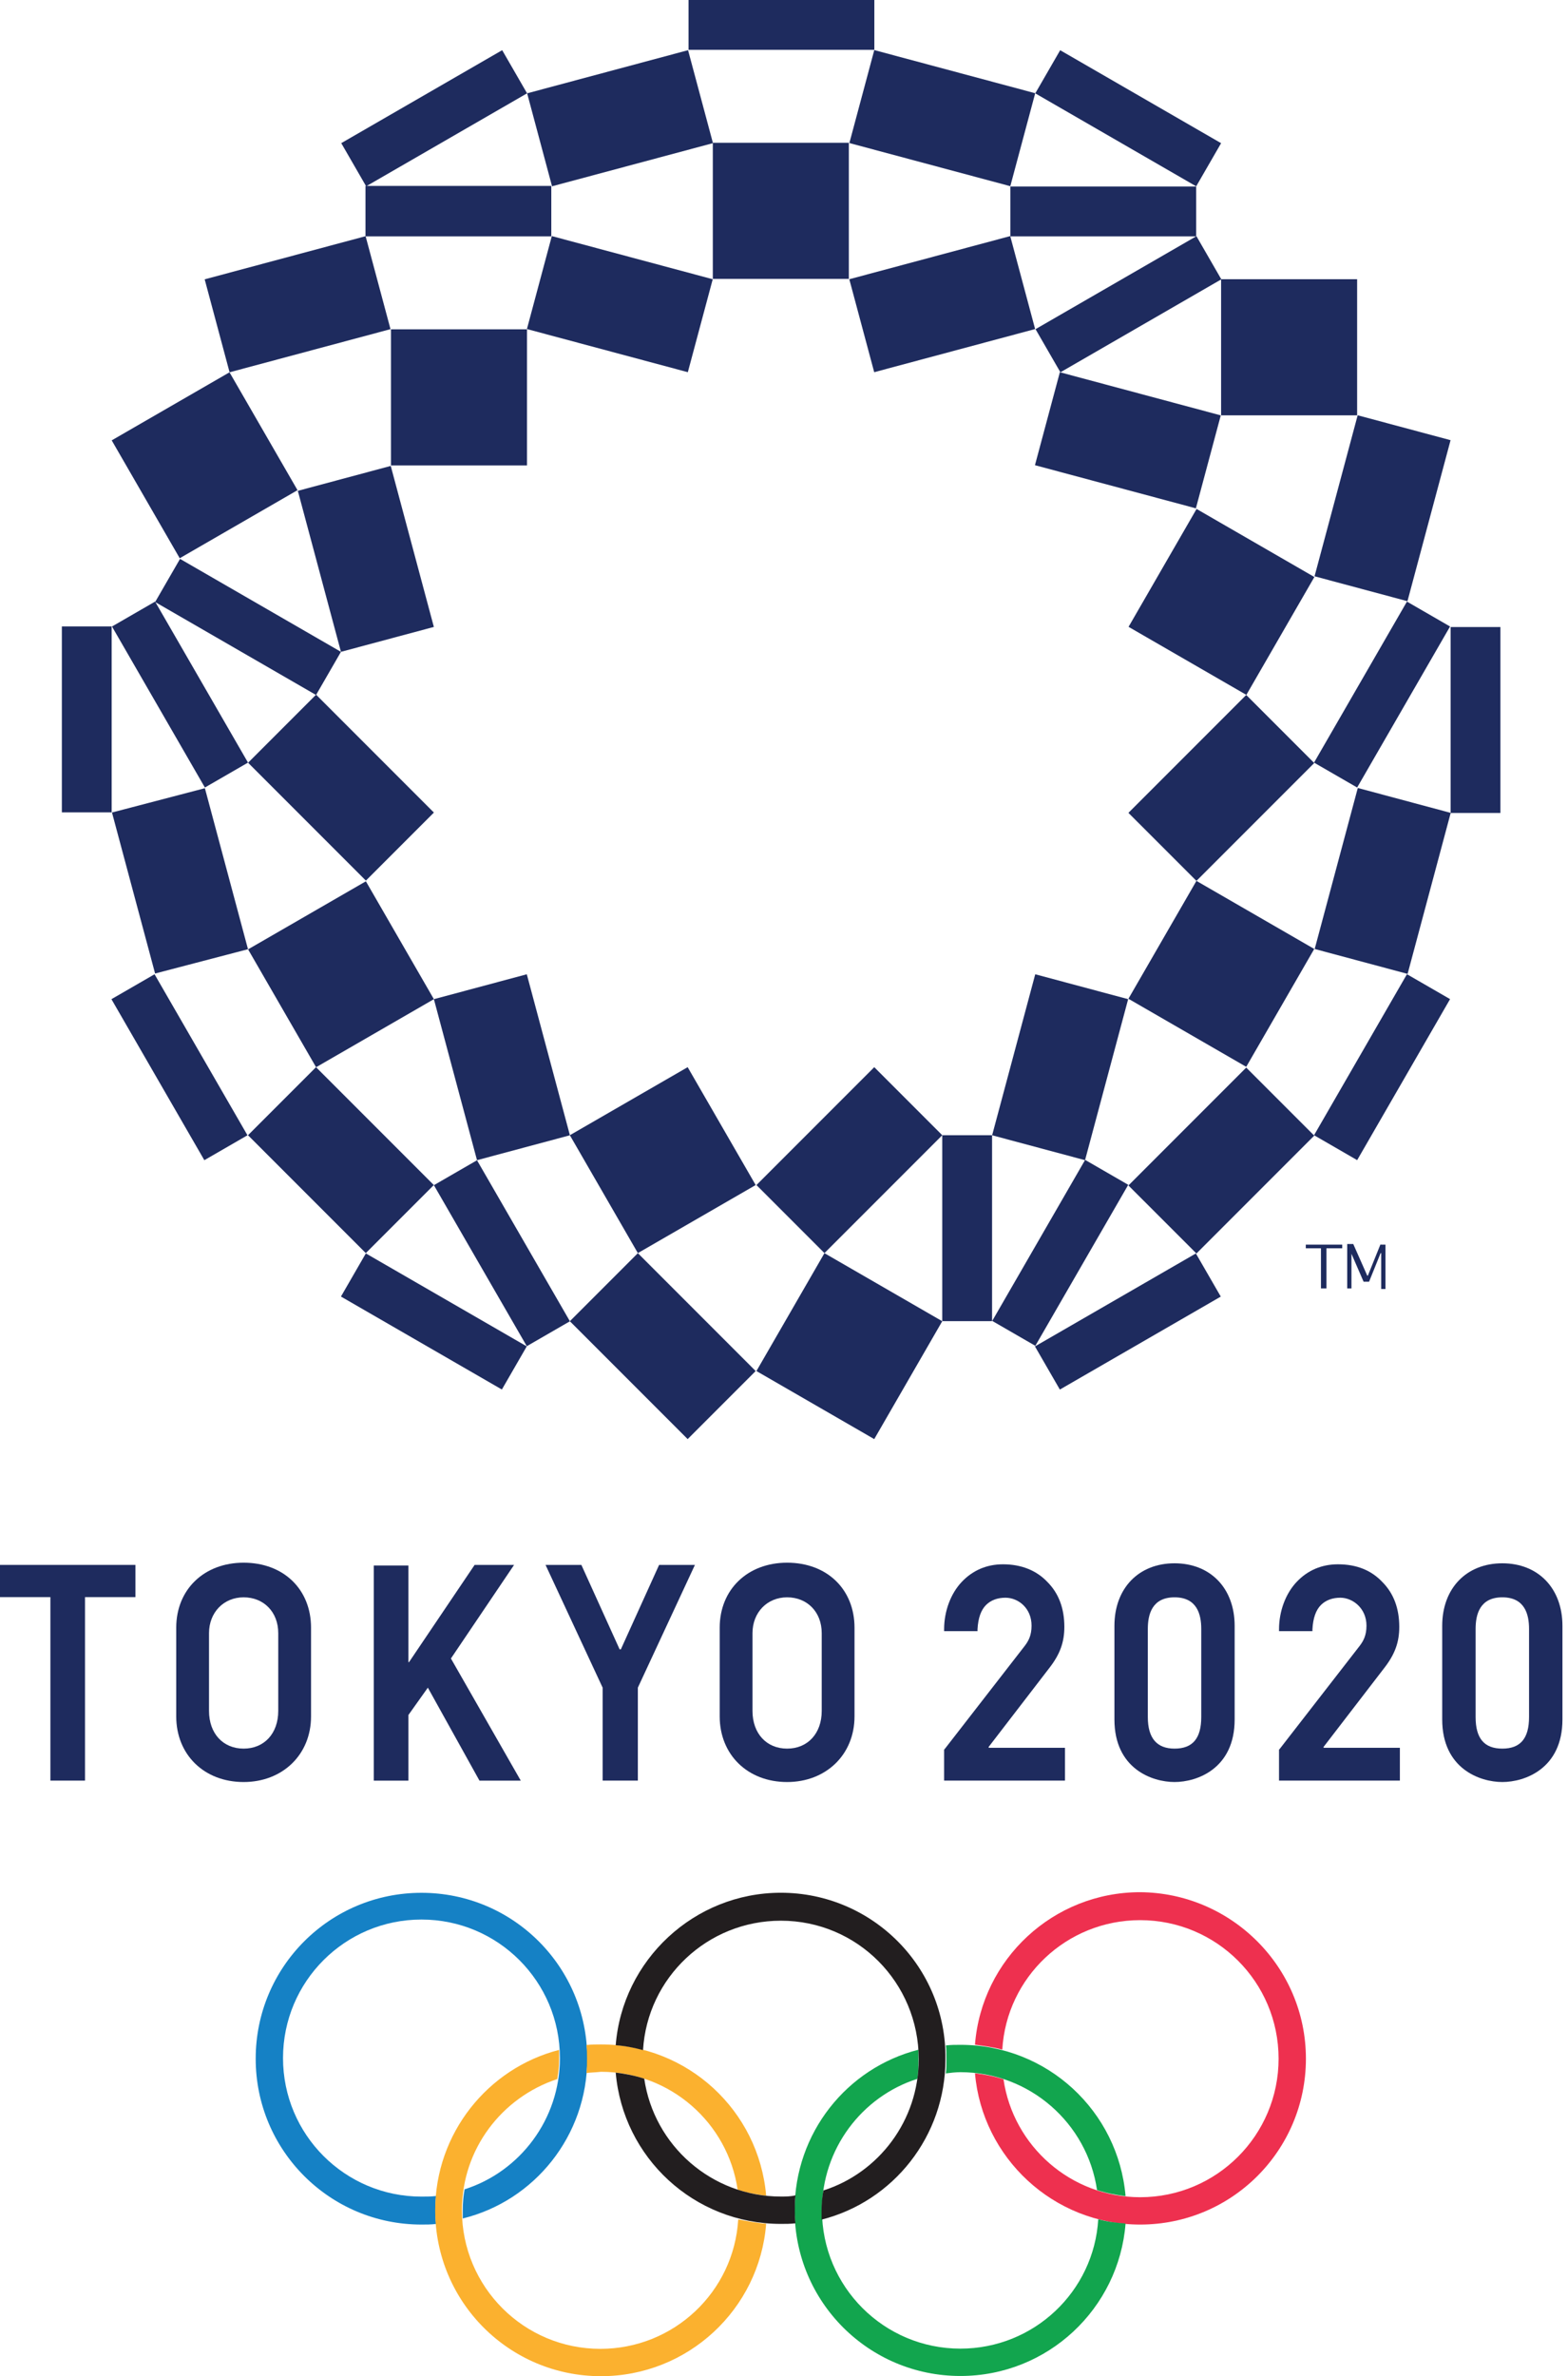 <svg clip-rule="evenodd" fill-rule="evenodd" stroke-linejoin="round" stroke-miterlimit="2" viewBox="0 0 241 365" xmlns="http://www.w3.org/2000/svg"><g fill-rule="nonzero" transform="scale(1)"><g fill="#1e2b5e"><path d="m191.565 106.739 10.453-18.106-18.106-10.453-10.454 18.107z"/><path d="m187.681 42.891h20.906v20.906h-20.906z"/><path d="m162.899 213.446 24.733-14.28-3.827-6.626-24.733 14.279z"/><path d="m222.958 96.319h7.654v28.559h-7.654z"/><path d="m201.967 174.378 6.627 3.827 14.279-24.733-6.626-3.827z"/><path d="m144.824 174.378h7.654v28.56h-7.654z"/><path d="m183.891 192.547 18.106-18.106-10.453-10.453-18.107 18.106z"/><path d="m183.891 135.311 18.106-18.106-10.453-10.453-18.107 18.106z"/><path d="m173.395 153.48-14.28-3.826-6.626 24.733 14.28 3.826z"/><path d="m216.346 149.598 6.626-24.733-14.279-3.827-6.627 24.733z"/><path d="m208.672 63.789-6.627 24.733 14.28 3.827 6.626-24.733z"/><path d="m162.899 57.178-3.827 14.279 24.733 6.627 3.827-14.28z"/><path d="m60.093 50.586h20.907v20.907h-20.907z"/><path d="m27.623 85.749 18.106-10.453-10.453-18.107-18.106 10.454z"/><path d="m187.681 21.994-24.733-14.28-3.827 6.627 24.733 14.28z"/><path d="m77.184 7.708-24.733 14.28 3.826 6.627 24.733-14.28z"/><path d="m105.827 0h28.559v7.654h-28.559z"/><path d="m183.891 36.28-24.733 14.28 3.826 6.627 24.733-14.28z"/><path d="m159.109 14.321-24.733-6.627-3.828 14.28 24.734 6.627z"/><path d="m109.546 42.892-24.733-6.627-3.827 14.28 24.733 6.627z"/><path d="m130.537 42.892 3.828 14.28 24.732-6.627-3.826-14.28z"/><path d="m105.755 7.708-24.733 6.627 3.826 14.28 24.734-6.627z"/><path d="m56.192 36.28-24.733 6.627 3.827 14.279 24.733-6.626z"/><path d="m52.404 100.128 14.28-3.826-6.627-24.733-14.28 3.827z"/><path d="m87.586 174.378 10.453 18.107 18.107-10.454-10.453-18.106z"/><path d="m144.822 202.949-18.106-10.453-10.453 18.107 18.106 10.453z"/><path d="m9.508 96.226h7.653v28.559h-7.653z"/><path d="m52.404 199.16 24.733 14.279 3.826-6.626-24.733-14.28z"/><path d="m17.127 153.481 14.28 24.733 6.627-3.827-14.28-24.733z"/><path d="m52.404 100.128-24.733-14.279-3.827 6.626 24.733 14.28z"/><path d="m38.117 145.807-6.626-24.733-14.28 3.733 6.627 24.733z"/><path d="m66.688 153.48 6.627 24.733 14.28-3.826-6.627-24.733z"/><path d="m66.688 124.815-18.106-18.107-10.453 10.454 18.106 18.106z"/><path d="m38.117 174.378 18.107 18.107 10.453-10.454-18.106-18.106z"/><path d="m87.586 202.949 18.107 18.107 10.453-10.453-18.107-18.107z"/><path d="m144.824 174.378-10.453-10.453-18.106 18.106 10.453 10.454z"/><path d="m183.891 135.311-10.454 18.107 18.107 10.453 10.453-18.107z"/><path d="m166.783 178.169-14.28 24.733 6.627 3.826 14.28-24.733z"/><path d="m201.966 117.142 6.627 3.826 14.279-24.732-6.626-3.827z"/><path d="m130.56 21.933h-21v20.907h20.906v-20.907z"/><path d="m155.293 28.653h28.559v7.654h-28.559z"/><path d="m84.826 28.56h-28.652v7.747h28.559v-7.747z"/><path d="m66.688 153.48-10.453-18.106-18.106 10.453 10.453 18.107z"/><path d="m38.117 117.141-14.279-24.732-6.627 3.826 14.28 24.733z"/><path d="m66.688 182.052 14.28 24.733 6.627-3.827-14.28-24.733z"/></g><path d="m90.259 316.229c0-14.093-11.386-25.48-25.479-25.48-14.094 0-25.48 11.387-25.48 25.48s11.387 25.479 25.48 25.479c.746 0 1.493 0 2.24-.093-.094-.653-.094-1.306-.094-2.053s0-1.493.094-2.24c-.747.093-1.494.093-2.24.093-11.76 0-21.28-9.52-21.28-21.28 0-11.759 9.52-21.279 21.28-21.279 11.759 0 21.279 9.52 21.279 21.279 0 9.427-6.16 17.454-14.653 20.16-.187 1.027-.28 2.054-.28 3.174v1.306c11.013-2.706 19.133-12.693 19.133-24.546z" fill="#1581c5"/><path d="m200.718 316.229c0 14.093-11.387 25.479-25.48 25.479-13.346 0-24.266-10.266-25.386-23.239 1.493.186 2.986.466 4.386.933 1.494 10.267 10.36 18.107 21 18.107 11.76 0 21.28-9.52 21.28-21.28s-9.52-21.28-21.28-21.28c-11.293 0-20.533 8.773-21.186 19.88-1.4-.373-2.8-.56-4.2-.747 1.026-13.16 12.04-23.426 25.386-23.426 14 .093 25.48 11.48 25.48 25.573z" fill="#ee304f"/><path d="m147.613 318.301c10.64 0 19.506 7.84 20.999 18.107 1.4.466 2.894.746 4.387.933-1.12-13.066-12.04-23.24-25.386-23.24-.747 0-1.494 0-2.24.094.093.653.093 1.306.093 2.053s0 1.493-.093 2.24c.746-.093 1.493-.187 2.24-.187zm21.186 22.587c-.653 11.106-9.893 19.879-21.186 19.879-11.76 0-21.28-9.519-21.28-21.279 0-9.427 6.16-17.453 14.653-20.16.187-1.027.187-2.053.187-3.173v-1.307c-11.013 2.8-19.04 12.787-19.04 24.64 0 14.093 11.387 25.479 25.48 25.479 13.44 0 24.359-10.359 25.386-23.426-1.493-.093-2.893-.28-4.2-.653z" fill="#12a54e"/><path d="m90.131 318.427c.093-.746.093-1.493.093-2.24 0-.653 0-1.4-.093-2.053.747-.093 1.493-.093 2.24-.093 13.347 0 24.267 10.173 25.387 23.239-1.494-.186-2.987-.466-4.387-.933-1.493-10.266-10.36-18.106-21-18.106-.747.093-1.493.093-2.24.186zm27.627 23.147c-1.027 13.159-12.04 23.426-25.387 23.426-14.093 0-25.48-11.387-25.48-25.48 0-11.853 8.12-21.839 19.04-24.639v1.306c0 1.12-.093 2.147-.28 3.174-8.493 2.8-14.653 10.733-14.653 20.159 0 11.76 9.52 21.28 21.28 21.28 11.293 0 20.533-8.773 21.186-19.88 1.494.28 2.894.56 4.294.654z" fill="#fbb12f"/><path d="m120.021 290.74c-13.347 0-24.361 10.359-25.387 23.426 1.4.093 2.8.373 4.2.747.653-11.107 9.893-19.88 21.187-19.88 11.759 0 21.186 9.52 21.186 21.28 0 9.426-6.16 17.453-14.653 20.159-.187 1.027-.28 2.054-.28 3.174v1.306c11.013-2.8 19.04-12.786 19.04-24.639.186-14.187-11.294-25.573-25.293-25.573zm0 46.666c-10.64 0-19.507-7.84-21.001-18.107-1.4-.467-2.893-.746-4.386-.933 1.12 13.066 12.04 23.239 25.387 23.239.746 0 1.493 0 2.24-.093-.094-.653-.094-1.306-.094-2.053s0-1.493.094-2.24c-.747.187-1.494.187-2.24.187z" fill="#221e1f"/><path d="m13.066 273.514h-5.32v-28.186h-7.746v-4.947h20.813v4.947h-7.747z" fill="#1e2b5e"/><path d="m80.04 273.516h-6.347l-7.933-14.28-2.987 4.2v10.08h-5.32v-33.04h5.32v14.84h.094l10.08-14.933h6.066l-9.706 14.373z" fill="#1e2b5e"/><path d="m98.037 273.514h-5.413v-14.279l-8.774-18.854h5.507l5.88 12.973h.186l5.881-12.973h5.506l-8.773 18.854z" fill="#1e2b5e"/><path d="m163.682 273.514h-18.573v-4.76l.093-.093 12.32-15.867c.56-.746 1.027-1.586 1.027-3.08 0-2.706-2.053-4.293-4.013-4.293-1.214 0-2.24.374-2.987 1.12-.747.747-1.213 1.96-1.307 3.733v.28h-5.133v-.28c0-2.799 1.027-5.506 2.707-7.279 1.68-1.774 3.826-2.707 6.346-2.707 2.8 0 5.134.933 6.814 2.707 1.773 1.773 2.613 4.106 2.613 6.906 0 2.333-.653 4.2-2.333 6.347l-9.334 12.133.094.093h11.666z" fill="#1e2b5e"/><path d="m215.159 273.514h-18.574v-4.76l.094-.093 12.32-15.867c.56-.746 1.026-1.586 1.026-3.08 0-2.706-2.146-4.293-4.013-4.293-1.213 0-2.24.374-2.987 1.12-.746.747-1.213 1.96-1.306 3.733v.28h-5.134v-.28c0-2.799 1.027-5.506 2.707-7.279 1.68-1.774 3.827-2.707 6.347-2.707 2.893 0 5.133.933 6.813 2.707 1.773 1.773 2.613 4.106 2.613 6.906 0 2.333-.653 4.2-2.333 6.347l-9.333 12.133.093.093h11.667z" fill="#1e2b5e"/><path d="m120.978 273.733c-6.066 0-10.36-4.2-10.36-10.08v-13.626c0-5.88 4.294-9.987 10.36-9.987 6.16 0 10.36 4.107 10.36 9.987v13.626c0 5.88-4.386 10.08-10.36 10.08zm0-28.373c-3.08 0-5.32 2.333-5.32 5.507v11.946c0 3.453 2.147 5.787 5.32 5.787 3.174 0 5.32-2.334 5.32-5.787v-11.946c0-3.267-2.24-5.507-5.32-5.507z" fill="#1e2b5e"/><path d="m37.446 273.733c-6.067 0-10.36-4.2-10.36-10.08v-13.626c0-5.88 4.293-9.987 10.36-9.987 6.16 0 10.36 4.107 10.36 9.987v13.626c0 5.88-4.387 10.08-10.36 10.08zm0-28.373c-3.08 0-5.32 2.333-5.32 5.507v11.946c0 3.453 2.146 5.787 5.32 5.787 3.173 0 5.32-2.334 5.32-5.787v-11.946c0-3.267-2.24-5.507-5.32-5.507z" fill="#1e2b5e"/><path d="m180.526 273.733c-3.454 0-9.24-2.053-9.24-9.613v-14.373c0-5.787 3.733-9.614 9.24-9.614 5.506 0 9.239 3.827 9.239 9.614v14.373c0 7.56-5.786 9.613-9.239 9.613zm0-28.373c-3.454 0-4.107 2.613-4.107 4.853v13.533c0 3.267 1.4 4.854 4.107 4.854 2.8 0 4.106-1.587 4.106-4.854v-13.533c0-2.24-.653-4.853-4.106-4.853z" fill="#1e2b5e"/><path d="m230.906 273.733c-3.453 0-9.24-2.053-9.24-9.613v-14.373c0-5.787 3.734-9.614 9.24-9.614 5.507 0 9.24 3.827 9.24 9.614v14.373c0 7.56-5.786 9.613-9.24 9.613zm0-28.373c-3.453 0-4.106 2.613-4.106 4.853v13.533c0 3.267 1.306 4.854 4.106 4.854s4.107-1.587 4.107-4.854v-13.533c0-2.24-.653-4.853-4.107-4.853z" fill="#1e2b5e"/><path d="m200.604 191.746h2.427v6.16h.84v-6.16h2.427v-.56h-5.6v.56z" fill="#1e2b5e"/><path d="m212.197 191.093-1.96 4.853h-.093l-2.147-4.853h-.933v6.813h.653v-5.319l1.867 4.293h.84l1.773-4.387h.094v5.507h.653v-6.813h-.747z" fill="#1e2b5e"/></g></svg>